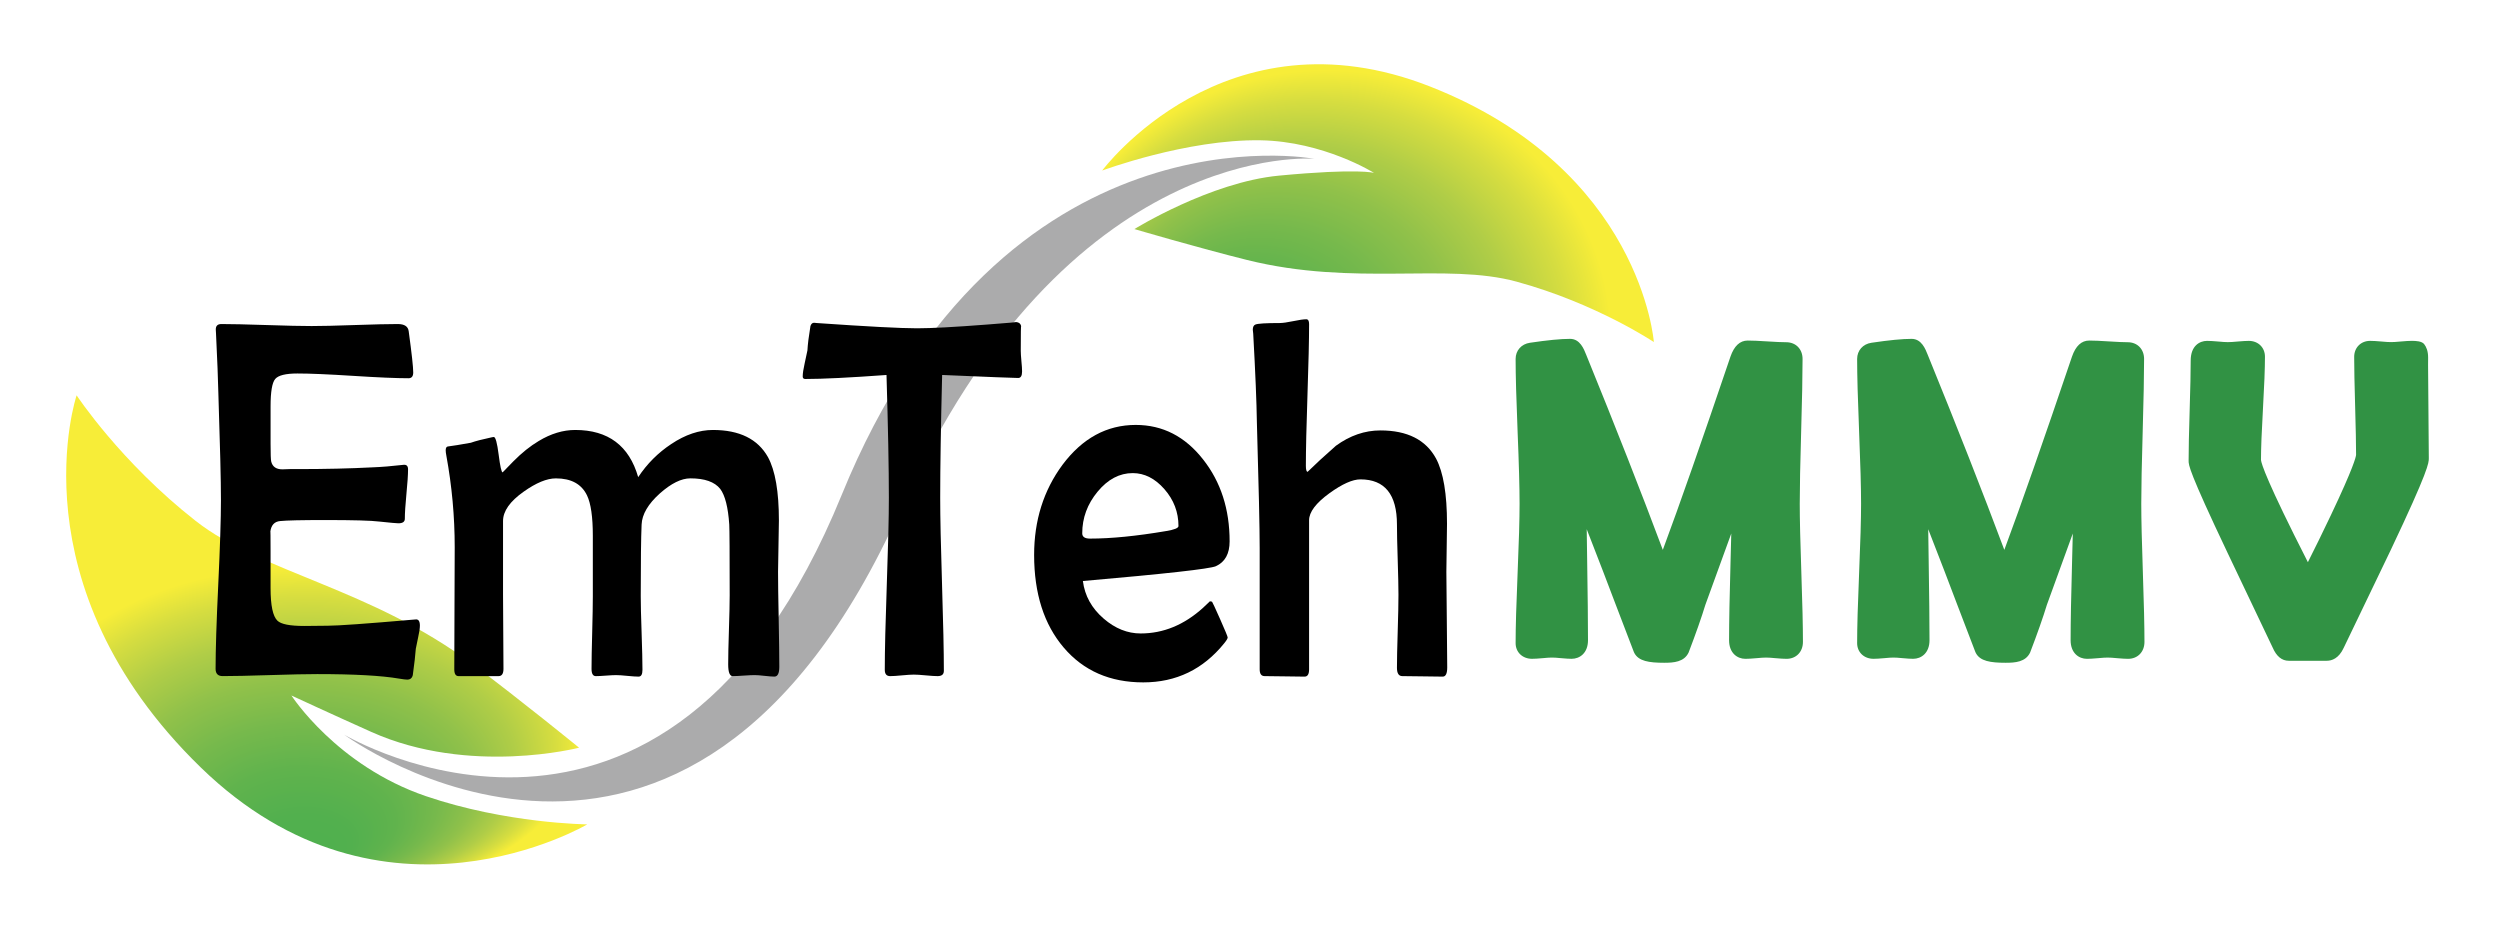<?xml version="1.0" encoding="utf-8"?>
<!DOCTYPE svg PUBLIC "-//W3C//DTD SVG 1.1//EN" "http://www.w3.org/Graphics/SVG/1.1/DTD/svg11.dtd">
<svg version="1.1" id="Layer_1" xmlns="http://www.w3.org/2000/svg" xmlns:xlink="http://www.w3.org/1999/xlink" x="0px" y="0px"
	 width="182px" height="68.667px" viewBox="0 0 182 68.667" enable-background="new 0 0 182 68.667" xml:space="preserve">
<g>
	<path fill="#ABABAC" d="M25.055,53.482c0,0,23.396,14.014,36.223-17.458C72.998,7.267,95.68,11.559,95.68,11.559
		s-18.012-1.544-30.126,25.534C49.988,71.887,25.055,53.482,25.055,53.482z"/>
	
		<radialGradient id="SVGID_1_" cx="22.202" cy="53.455" r="20.33" fx="22.145" fy="69.336" gradientTransform="matrix(1 0 0 0.6 0 21.382)" gradientUnits="userSpaceOnUse">
		<stop  offset="0" style="stop-color:#4DAF4E"/>
		<stop  offset="0.17" style="stop-color:#52B04E"/>
		<stop  offset="0.324" style="stop-color:#60B34D"/>
		<stop  offset="0.472" style="stop-color:#76B94C"/>
		<stop  offset="0.616" style="stop-color:#90C14A"/>
		<stop  offset="0.757" style="stop-color:#B0CD47"/>
		<stop  offset="0.895" style="stop-color:#D6DD40"/>
		<stop  offset="1" style="stop-color:#F7ED38"/>
	</radialGradient>
	<path fill="url(#SVGID_1_)" d="M5.578,28.78c0,0,3.207,4.869,8.67,9.145c4.839,3.787,12.708,4.869,20.189,10.451
		c3.413,2.546,7.72,6.057,7.72,6.057s-7.957,2.059-15.123-1.148c-2.868-1.284-5.819-2.653-5.819-2.653s3.287,5.107,9.778,7.324
		c5.867,2.004,11.757,2.059,11.757,2.059s-14.845,8.789-28.147-4.157C0.936,42.556,5.578,28.78,5.578,28.78z"/>
	
		<radialGradient id="SVGID_2_" cx="96.519" cy="24.608" r="20.767" fx="88.117" fy="26.831" gradientTransform="matrix(1 0 0 0.939 0 1.503)" gradientUnits="userSpaceOnUse">
		<stop  offset="0" style="stop-color:#4DAF4E"/>
		<stop  offset="0.17" style="stop-color:#52B04E"/>
		<stop  offset="0.324" style="stop-color:#60B34D"/>
		<stop  offset="0.472" style="stop-color:#76B94C"/>
		<stop  offset="0.616" style="stop-color:#90C14A"/>
		<stop  offset="0.757" style="stop-color:#B0CD47"/>
		<stop  offset="0.895" style="stop-color:#D6DD40"/>
		<stop  offset="1" style="stop-color:#F7ED38"/>
	</radialGradient>
	<path fill="url(#SVGID_2_)" d="M120.401,24.903c0,0-4.194-2.815-9.991-4.398c-5.134-1.403-11.782,0.371-19.629-1.58
		c-3.579-0.89-8.196-2.249-8.196-2.249s5.516-3.416,10.521-3.89c5.818-0.551,6.928-0.197,6.928-0.197s-3.668-2.3-8.274-2.376
		c-5.369-0.087-11.521,2.203-11.521,2.203S89.151,0.419,104.114,6.3C119.491,12.343,120.401,24.903,120.401,24.903z"/>
	<g>
		<g>
			<path d="M30.568,45.549c0,0.195-0.042,0.475-0.125,0.84c-0.094,0.462-0.151,0.743-0.172,0.84
				c-0.031,0.438-0.104,1.078-0.219,1.918c-0.053,0.22-0.188,0.329-0.407,0.329c-0.104,0-0.302-0.024-0.594-0.073
				c-1.282-0.219-3.269-0.329-5.959-0.329c-0.761,0-1.908,0.024-3.441,0.073c-1.532,0.049-2.68,0.073-3.44,0.073
				c-0.344,0-0.516-0.176-0.516-0.53c0-1.364,0.064-3.413,0.195-6.147c0.13-2.734,0.195-4.783,0.195-6.147
				c0-1.389-0.063-3.977-0.188-7.765c-0.021-0.974-0.078-2.43-0.172-4.366L15.71,24.01c-0.011-0.28,0.125-0.42,0.406-0.42
				c0.729,0,1.824,0.025,3.284,0.073c1.46,0.049,2.555,0.073,3.285,0.073c0.699,0,1.744-0.024,3.136-0.073
				c1.392-0.048,2.437-0.073,3.135-0.073c0.49,0,0.756,0.177,0.798,0.53c0.219,1.608,0.329,2.606,0.329,2.996
				c0,0.281-0.115,0.42-0.344,0.42c-0.886,0-2.228-0.058-4.027-0.173c-1.799-0.115-3.152-0.173-4.059-0.173
				c-0.855,0-1.395,0.134-1.619,0.401c-0.225,0.269-0.336,0.933-0.336,1.992v2.722c0,0.743,0.016,1.175,0.047,1.297
				c0.094,0.378,0.364,0.566,0.813,0.566c0.125,0,0.302-0.006,0.531-0.018c0.24,0,0.417,0,0.532,0c2.043,0,3.878-0.043,5.505-0.128
				c0.635-0.023,1.386-0.084,2.251-0.183c0.219-0.024,0.329,0.085,0.329,0.329c0,0.39-0.039,0.987-0.118,1.79
				c-0.078,0.804-0.116,1.407-0.116,1.809c0,0.219-0.157,0.329-0.47,0.329c-0.125,0-0.589-0.042-1.392-0.127
				c-0.584-0.074-1.898-0.11-3.941-0.11c-1.72,0-2.811,0.025-3.269,0.073c-0.417,0.037-0.657,0.292-0.719,0.768
				c0.01-0.085,0.016,0.384,0.016,1.407v2.704c0,1.267,0.167,2.058,0.5,2.375c0.26,0.256,0.912,0.384,1.955,0.384l1.72-0.018
				c0.73,0,2.779-0.146,6.147-0.438l0.234-0.019C30.464,45.068,30.568,45.221,30.568,45.549z"/>
			<path d="M56.734,48.545c0,0.475-0.12,0.712-0.36,0.712c-0.156,0-0.394-0.019-0.712-0.055c-0.317-0.037-0.56-0.055-0.727-0.055
				c-0.177,0-0.443,0.013-0.797,0.037c-0.354,0.025-0.621,0.037-0.798,0.037c-0.219,0-0.328-0.286-0.328-0.859
				c0-0.56,0.018-1.397,0.054-2.512s0.055-1.952,0.055-2.512c0-3.082-0.011-4.799-0.031-5.152c-0.084-1.254-0.303-2.12-0.657-2.594
				c-0.406-0.512-1.131-0.768-2.174-0.768c-0.656,0-1.397,0.365-2.221,1.096c-0.855,0.768-1.298,1.523-1.329,2.266
				c-0.042,0.949-0.063,2.685-0.063,5.207c0,0.597,0.021,1.492,0.063,2.686c0.041,1.194,0.062,2.089,0.062,2.686
				c0,0.329-0.094,0.493-0.281,0.493s-0.462-0.019-0.821-0.055c-0.36-0.037-0.634-0.055-0.822-0.055
				c-0.167,0-0.412,0.013-0.735,0.037c-0.324,0.025-0.568,0.037-0.735,0.037c-0.209,0-0.313-0.176-0.313-0.53
				c0-0.584,0.016-1.465,0.048-2.64c0.031-1.175,0.046-2.056,0.046-2.64v-4.402c0-1.377-0.141-2.357-0.422-2.942
				c-0.396-0.828-1.152-1.242-2.268-1.242c-0.656,0-1.438,0.323-2.346,0.968c-1.001,0.707-1.501,1.419-1.501,2.137v5.334
				c0,0.61,0.005,1.517,0.016,2.723c0.01,1.206,0.016,2.107,0.016,2.704c0,0.354-0.12,0.53-0.359,0.53h-2.909
				c-0.209,0-0.313-0.164-0.313-0.493c0-0.986,0.004-2.469,0.015-4.449c0.011-1.979,0.016-3.462,0.016-4.448
				c0-2.229-0.203-4.451-0.61-6.668c-0.031-0.159-0.046-0.286-0.046-0.384c0-0.158,0.046-0.249,0.141-0.274
				c0.385-0.048,0.948-0.14,1.688-0.274c0.344-0.122,0.86-0.256,1.549-0.402l0.125-0.018c0.125,0,0.243,0.429,0.352,1.288
				c0.109,0.859,0.206,1.289,0.289,1.289l0.782-0.804c0.615-0.621,1.23-1.114,1.845-1.479c0.886-0.536,1.772-0.804,2.659-0.804
				c2.398,0,3.926,1.145,4.583,3.435c0.646-0.975,1.449-1.778,2.408-2.412c1.022-0.683,2.034-1.023,3.034-1.023
				c1.929,0,3.264,0.658,4.004,1.973c0.532,0.975,0.798,2.516,0.798,4.622c0,0.403-0.01,1.023-0.031,1.864
				c-0.021,0.841-0.031,1.462-0.031,1.863c0,0.768,0.015,1.921,0.047,3.462C56.718,46.624,56.734,47.778,56.734,48.545z"/>
			<path d="M74.407,27.042c0,0.317-0.094,0.475-0.282,0.475c-0.292,0-2.138-0.073-5.537-0.219c-0.094,3.715-0.141,6.693-0.141,8.934
				c0,1.4,0.044,3.502,0.133,6.303c0.088,2.802,0.133,4.902,0.133,6.303c0,0.256-0.151,0.384-0.454,0.384
				c-0.187,0-0.474-0.018-0.86-0.055c-0.386-0.037-0.678-0.055-0.876-0.055c-0.188,0-0.475,0.018-0.86,0.055
				c-0.386,0.037-0.672,0.055-0.86,0.055c-0.261,0-0.391-0.152-0.391-0.457c0-1.388,0.049-3.474,0.148-6.257
				c0.099-2.783,0.149-4.875,0.149-6.275c0-2.168-0.058-5.146-0.172-8.934c-2.69,0.195-4.661,0.292-5.912,0.292
				c-0.125,0-0.188-0.061-0.188-0.183c0-0.219,0.047-0.535,0.141-0.95c0.114-0.536,0.182-0.853,0.203-0.95
				c0.021-0.426,0.094-1.017,0.219-1.772c0.052-0.159,0.141-0.238,0.266-0.238l0.188,0.019c3.691,0.256,6.125,0.384,7.304,0.384
				c1.042,0,2.748-0.092,5.114-0.274c1.616-0.122,2.288-0.183,2.018-0.183c0.271,0,0.422,0.109,0.454,0.329
				c-0.022-0.134-0.032,0.457-0.032,1.772c0,0.158,0.016,0.405,0.046,0.74C74.392,26.62,74.407,26.873,74.407,27.042z"/>
			<path d="M89.516,39.411c0,0.902-0.334,1.504-1.001,1.809c-0.448,0.194-3.675,0.554-9.681,1.078
				c0.136,1.072,0.641,1.986,1.517,2.74c0.834,0.719,1.73,1.078,2.69,1.078c1.647,0,3.16-0.621,4.536-1.864
				c0.167-0.158,0.333-0.316,0.5-0.475c0.083,0,0.138,0.013,0.165,0.037c0.026,0.024,0.221,0.447,0.586,1.269
				s0.547,1.264,0.547,1.325c0,0.073-0.083,0.213-0.25,0.42c-1.533,1.9-3.499,2.85-5.896,2.85c-2.419,0-4.348-0.843-5.787-2.53
				c-1.439-1.687-2.158-3.937-2.158-6.75c0-2.509,0.688-4.695,2.064-6.559c1.449-1.936,3.227-2.904,5.333-2.904
				c1.96,0,3.598,0.84,4.911,2.521C88.875,35.087,89.516,37.072,89.516,39.411z M85.793,38.297c0-1.011-0.341-1.907-1.024-2.687
				c-0.683-0.779-1.452-1.168-2.307-1.168c-0.959,0-1.812,0.451-2.557,1.352c-0.745,0.901-1.118,1.913-1.118,3.033
				c0,0.255,0.187,0.383,0.563,0.383c1.543,0,3.389-0.183,5.537-0.548C85.491,38.564,85.793,38.442,85.793,38.297z"/>
			<path d="M105.358,48.582c0,0.451-0.109,0.676-0.329,0.676c-0.323,0-0.813-0.007-1.47-0.019s-1.147-0.018-1.47-0.018
				c-0.261,0-0.391-0.201-0.391-0.603c0-0.585,0.018-1.467,0.055-2.649c0.037-1.181,0.055-2.07,0.055-2.667
				c0-0.56-0.019-1.41-0.055-2.549c-0.037-1.138-0.055-1.994-0.055-2.566c0-2.192-0.886-3.289-2.659-3.289
				c-0.573,0-1.324,0.335-2.252,1.005c-0.991,0.719-1.486,1.377-1.486,1.973v10.852c0,0.353-0.109,0.53-0.329,0.53
				c-0.323,0-0.808-0.007-1.455-0.019c-0.646-0.012-1.131-0.018-1.454-0.018c-0.24,0-0.359-0.164-0.359-0.493v-8.824
				c0-1.437-0.068-4.495-0.204-9.171c-0.021-1.45-0.109-3.593-0.266-6.431c-0.021-0.146-0.031-0.243-0.031-0.292
				c0-0.207,0.063-0.334,0.188-0.383c0.177-0.073,0.766-0.11,1.767-0.11c0.219,0,0.547-0.046,0.985-0.137
				c0.438-0.092,0.756-0.137,0.954-0.137c0.135,0,0.204,0.116,0.204,0.347c0,1.145-0.04,2.866-0.118,5.161
				c-0.078,2.296-0.117,4.016-0.117,5.161c0,0.28,0.041,0.426,0.125,0.438c0.531-0.523,1.219-1.157,2.064-1.9
				c1.021-0.743,2.101-1.115,3.237-1.115c1.96,0,3.31,0.683,4.051,2.047c0.532,0.999,0.798,2.582,0.798,4.75
				c0,0.377-0.008,0.959-0.023,1.745c-0.016,0.786-0.024,1.368-0.024,1.745c0,0.78,0.011,1.943,0.032,3.49
				C105.348,46.658,105.358,47.814,105.358,48.582z"/>
		</g>
		<g>
			<g>
				<path fill="#319244" d="M146.013,48.25c-1.111,0-1.862-0.119-2.174-0.714l-0.043-0.096c-0.309-0.822-0.75-1.974-1.323-3.457
					c-0.51-1.359-1.213-3.187-2.098-5.458c0.008,0.663,0.018,1.384,0.031,2.164c0.041,2.63,0.062,4.604,0.062,5.918
					c0,0.936-0.599,1.354-1.192,1.354c-0.172,0-0.436-0.016-0.791-0.049c-0.587-0.057-0.725-0.053-1.281,0
					c-0.36,0.033-0.63,0.049-0.812,0.049c-0.691,0-1.192-0.479-1.192-1.14c0-1.145,0.047-2.816,0.144-5.11
					c0.095-2.237,0.143-3.932,0.143-5.037c0-1.146-0.048-2.909-0.143-5.238c-0.097-2.385-0.144-4.12-0.144-5.306
					c0-0.613,0.419-1.086,1.042-1.177c1.29-0.191,2.247-0.284,2.925-0.284c0.716,0,1.002,0.729,1.174,1.165
					c2.138,5.247,4.014,10.024,5.574,14.197c1.216-3.271,2.871-7.998,4.925-14.067c0.269-0.779,0.69-1.172,1.256-1.172
					c0.322,0,0.808,0.02,1.456,0.063c0.599,0.039,1.048,0.059,1.346,0.059c0.702,0,1.192,0.501,1.192,1.217
					c0,1.172-0.035,2.955-0.102,5.296c-0.068,2.321-0.103,4.086-0.103,5.248c0,1.104,0.039,2.789,0.116,5.006
					c0.077,2.233,0.116,3.932,0.116,5.049c0,0.725-0.49,1.232-1.192,1.232c-0.181,0-0.455-0.016-0.822-0.049
					c-0.597-0.056-0.736-0.056-1.342,0c-0.373,0.033-0.649,0.049-0.829,0.049c-0.593,0-1.191-0.418-1.191-1.354
					c0-1.304,0.037-3.267,0.109-5.837c0.02-0.689,0.036-1.334,0.05-1.933c-0.511,1.387-1.14,3.12-1.885,5.189
					c-0.275,0.905-0.691,2.089-1.223,3.479C147.46,48.198,146.701,48.25,146.013,48.25z"/>
			</g>
			<g>
				<path fill="#319244" d="M169.389,48.104h-2.769c-0.501,0-0.896-0.324-1.171-0.963c-0.047-0.1-1.138-2.392-3.266-6.86
					c-2.852-6.003-2.852-6.427-2.852-6.735c0-0.819,0.025-2.057,0.076-3.679c0.05-1.612,0.076-2.821,0.076-3.625
					c0-1.053,0.64-1.426,1.188-1.426c0.192,0,0.473,0.016,0.842,0.049c0.588,0.054,0.74,0.058,1.367,0
					c0.375-0.033,0.654-0.049,0.835-0.049c0.68,0,1.174,0.483,1.174,1.148c0,0.846-0.049,2.125-0.146,3.802
					c-0.095,1.646-0.143,2.898-0.143,3.718c0.026,0.272,0.425,1.577,3.414,7.443c0.532-1.051,1.092-2.199,1.677-3.428
					c1.648-3.47,1.819-4.233,1.832-4.385c-0.001-0.778-0.023-1.964-0.069-3.542c-0.047-1.6-0.069-2.797-0.069-3.592
					c0-0.675,0.488-1.165,1.16-1.165c0.191,0,0.475,0.016,0.848,0.049c0.611,0.056,0.751,0.055,1.354,0
					c0.371-0.034,0.647-0.05,0.829-0.05c0.309,0,0.731,0.023,0.902,0.236c0.159,0.2,0.29,0.509,0.29,0.979
					c0,0.065-0.004,0.237-0.004,0.518c0,0.756,0.009,1.889,0.027,3.396c0.018,1.517,0.027,2.656,0.027,3.417
					c0,0.333,0,0.838-2.782,6.703l-3.418,7.108C170.26,47.941,169.752,48.104,169.389,48.104z"/>
			</g>
			<g>
				<path fill="#319244" d="M121.152,48.25c-1.111,0-1.862-0.119-2.174-0.714l-0.043-0.096c-0.31-0.822-0.75-1.974-1.323-3.457
					c-0.511-1.359-1.213-3.187-2.099-5.458c0.008,0.663,0.019,1.384,0.031,2.164c0.041,2.63,0.062,4.604,0.062,5.918
					c0,0.936-0.599,1.354-1.192,1.354c-0.172,0-0.437-0.016-0.792-0.049c-0.586-0.057-0.725-0.053-1.281,0
					c-0.359,0.033-0.629,0.049-0.811,0.049c-0.691,0-1.193-0.479-1.193-1.14c0-1.145,0.048-2.816,0.145-5.11
					c0.095-2.237,0.143-3.932,0.143-5.037c0-1.146-0.047-2.909-0.143-5.238c-0.097-2.385-0.145-4.12-0.145-5.306
					c0-0.613,0.419-1.086,1.042-1.177c1.29-0.191,2.248-0.284,2.925-0.284c0.716,0,1.002,0.729,1.174,1.165
					c2.138,5.247,4.014,10.024,5.575,14.197c1.216-3.271,2.87-7.998,4.924-14.067c0.269-0.779,0.691-1.172,1.256-1.172
					c0.322,0,0.808,0.02,1.457,0.063c0.6,0.039,1.048,0.059,1.346,0.059c0.701,0,1.191,0.501,1.191,1.217
					c0,1.172-0.034,2.955-0.103,5.296c-0.068,2.321-0.102,4.086-0.102,5.248c0,1.104,0.039,2.789,0.116,5.006
					c0.077,2.233,0.116,3.932,0.116,5.049c0,0.725-0.491,1.232-1.192,1.232c-0.181,0-0.455-0.016-0.822-0.049
					c-0.597-0.056-0.736-0.056-1.342,0c-0.373,0.033-0.648,0.049-0.83,0.049c-0.593,0-1.191-0.418-1.191-1.354
					c0-1.304,0.037-3.267,0.11-5.837c0.02-0.689,0.036-1.334,0.05-1.933c-0.511,1.387-1.14,3.12-1.885,5.189
					c-0.275,0.905-0.691,2.089-1.222,3.479C122.6,48.198,121.84,48.25,121.152,48.25z"/>
			</g>
		</g>
	</g>
</g>
</svg>
